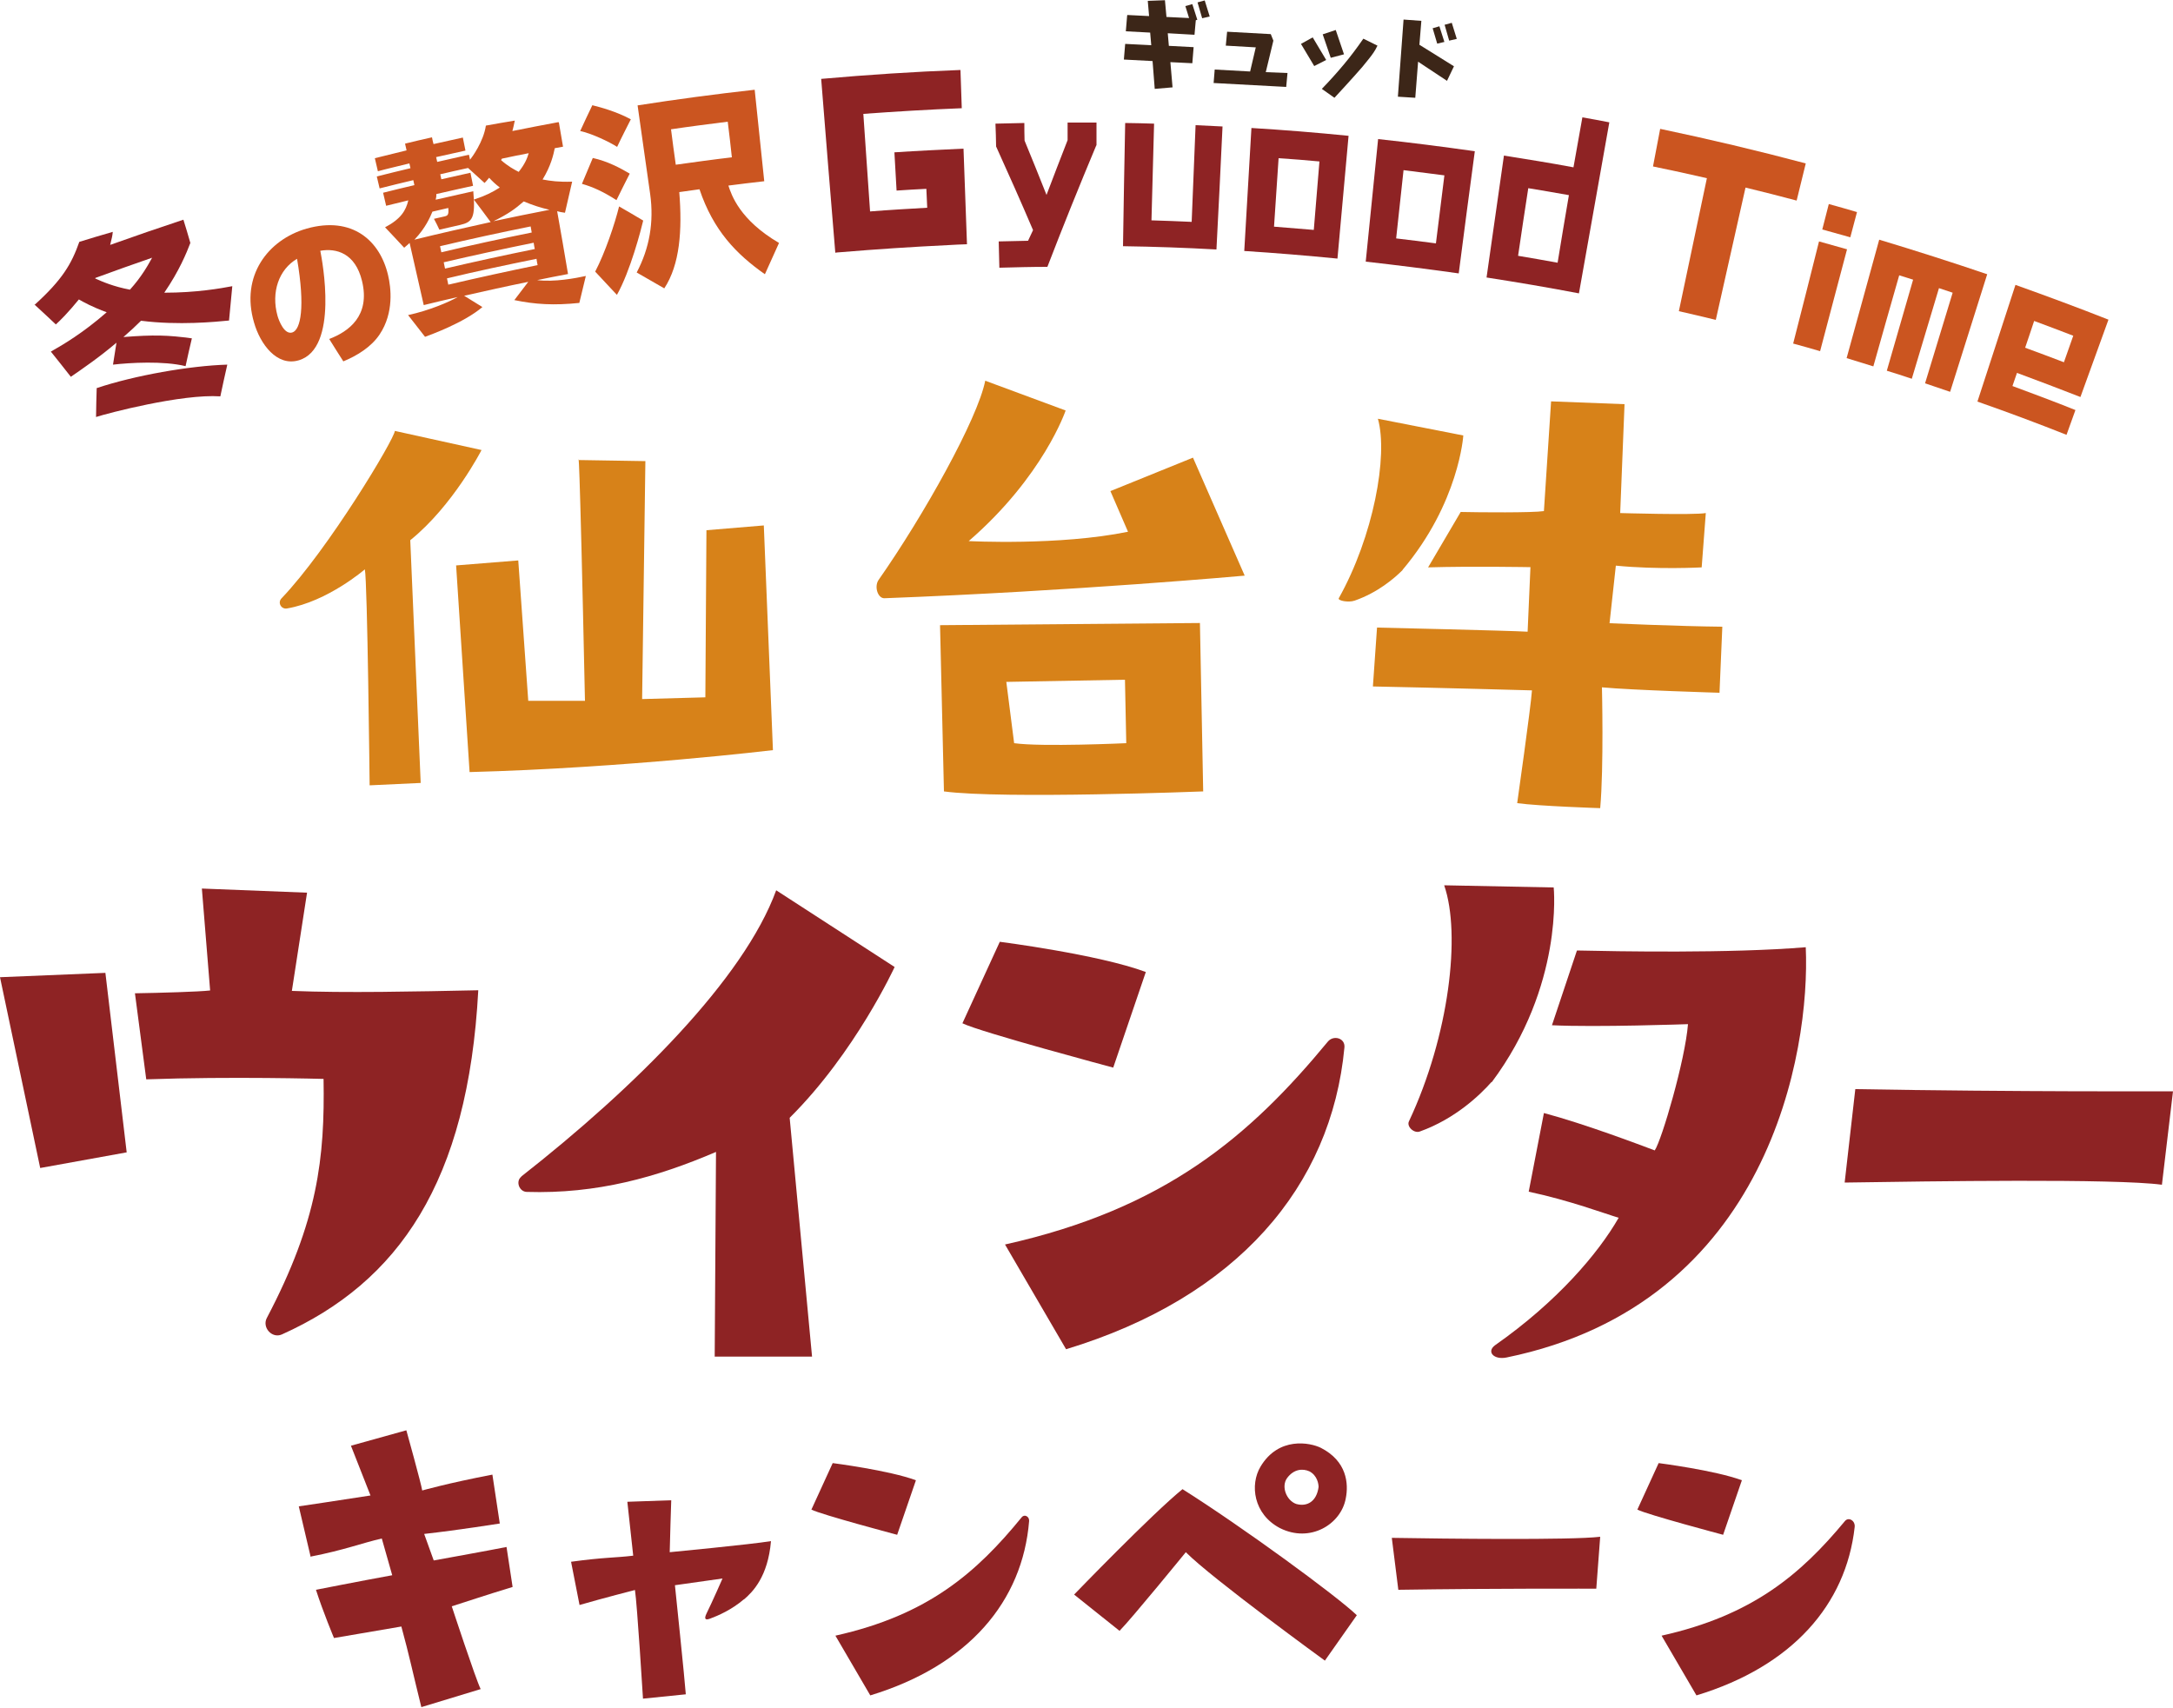 <?xml version="1.0" encoding="UTF-8"?>
<svg xmlns="http://www.w3.org/2000/svg" version="1.1" viewBox="0 0 1000 786">
  <defs>
    <style>
      .cls-1 {
        fill: #8e2324;
      }

      .cls-2 {
        fill: #d78219;
      }

      .cls-3 {
        fill: #cb5520;
      }

      .cls-4 {
        fill: #3c2618;
      }
    </style>
  </defs>
  <!-- Generator: Adobe Illustrator 28.7.2, SVG Export Plug-In . SVG Version: 1.2.0 Build 154)  -->
  <g>
    <g id="_レイヤー_1" data-name="レイヤー_1">
      <g>
        <g>
          <g>
            <path class="cls-1" d="M412.9,706.3s-35-9.3-39.5-11.6l9.8-21.4s25.9,3.3,38.3,7.9l-8.6,25ZM384.5,752.7c42.6-9.5,64.9-29,85.7-54.5,1.2-1.5,3.5-.4,3.4,1.7-3,37-27.8,66.5-73.1,80.3l-16-27.4Z"/>
            <path class="cls-1" d="M793,706.3s-35-9.3-39.5-11.6l9.8-21.4s25.9,3.3,38.3,7.9l-8.6,25ZM764.7,752.7c41.7-9.3,63.9-28.1,84.3-52.7,1.7-2.1,4.9-.2,4.5,2.8-4,35.6-28.7,64-72.8,77.4l-16-27.4Z"/>
            <path class="cls-1" d="M143,716.6l-5.5-23.4s19-2.8,33-5l-9-22.9,25.5-7.1s6.9,24.8,7.3,27.7c0,0,11.9-3.4,32.3-7.3l3.4,22.5s-18.8,3-34.8,4.8l4.4,12.2s25.5-4.6,33.5-6.2l2.8,18.4c-14.4,4.4-17.9,5.7-28,8.9,0,0,11,33.5,13.3,38.1l-27.3,8.3c-4.1-16.5-5.5-23.6-9.2-37.1l-31,5.3s-5.1-12.2-8.3-22.2c0,0,20.8-4.1,35.1-6.7l-4.8-16.9c-9.2,2.1-17.2,5.3-32.6,8.3Z"/>
            <path class="cls-1" d="M342.3,736c-5.6,4.8-11.8,7.5-15.6,8.9-2.4.9-2.6-.2-1.6-2.3,2.8-5.7,7.4-16.2,7.4-16.2l-21.9,3.1s4.6,44.2,5,50.2l-19.7,2s-2.7-43.8-3.7-50c0,0-14.5,3.7-25.5,6.9l-3.9-19.9c15.3-2.1,20.4-1.8,28.6-2.8l-2.7-24.8,20.2-.7s-.7,21.1-.7,23.9c0,0,37.6-3.6,46.6-5.1-1.4,16.4-8.4,23.4-12.5,26.9Z"/>
            <path class="cls-1" d="M544.2,685.3c27.3,17.2,70.8,49,80.2,58l-14.7,20.9s-52-37.8-64-49.9c0,0-24.7,30.3-30.5,36.2l-20.9-16.7s36-37.3,50-48.6ZM589,703.2c-12.2-6.4-13.9-20-8.9-28.3,8.3-13.9,22.8-11.1,27.8-8.6,11.9,6.1,12.8,16.4,11.4,23.3-2.2,11.9-16.4,20.6-30.3,13.6ZM596.5,692.1c5,1.4,9.4-1.1,10.3-7.8,0-1.4-.6-5.3-4.2-7.2-3.1-1.4-7.2-1.1-10.3,3.1-2.8,3.9-.3,10.3,4.2,11.9Z"/>
            <path class="cls-1" d="M640.5,707.7c24.3.4,82.6,1.1,95.9-.5l-1.8,23.9s-45.3-.2-91.1.5l-3-23.9Z"/>
          </g>
          <g>
            <path class="cls-1" d="M239.9,541.4c52.3-41,102.4-90.9,117.3-131.7l54.5,35.3s-18.1,39.4-48.3,69.4l10.3,109.9h-44.8l.6-94.2c-27.3,11.7-54.9,19.4-87.1,18.4-3.5-.1-5.2-4.9-2.5-7Z"/>
            <path class="cls-1" d="M512.3,491.3s-61.4-16.4-69.4-20.4l17.2-37.5s45.4,5.8,67.2,13.9l-15,44ZM462.5,572.7c73.6-16.4,112.6-49.8,148.6-93.4,2.6-3.1,8-1.6,7.6,2.7-6,64-49.4,115-128.1,138.9l-28.1-48.2Z"/>
            <path class="cls-1" d="M853.8,501.2c74,1.3,146.2,1,146.2,1l-5.1,43c-21.5-2.9-106.7-1.6-146-1l4.9-43Z"/>
            <g>
              <path class="cls-1" d="M686.4,497.9c-5.4,6.1-16.8,17-33,22.8-2.7,1-6.2-2.3-5-4.7,18.5-39.4,24-86.1,16.2-108.6l50.4,1s4.7,45.1-28.5,89.6Z"/>
              <path class="cls-1" d="M831,435.9c-35,2.9-87.1,1.9-105.3,1.5l-11.5,34.4c20.3,1,62.6-.5,62.6-.5-1.3,16.6-12.1,53.4-15.3,58.1-6.7-2.5-31.9-12.1-51-17.2l-7,36.2c18.8,4,35,10.1,41.4,12-9.4,16.4-28.3,38.6-56.8,58.6-4.2,3-.7,6.9,5.2,5.7,121.1-24.8,139.8-141.3,137.7-188.7Z"/>
            </g>
            <path class="cls-1" d="M134.3,456.1l7-45.3-48.4-1.9,3.8,46.9c-5.2.6-22.8,1.1-34.6,1.3l5.2,39.6c38.8-1.4,81.6-.2,81.6-.2.6,36.4-2.6,65.3-26.1,110-2.3,4.3,2.3,9.6,6.9,7.6,53.6-24.1,85.7-70,90.4-158.4-29,.6-61.2,1.3-85.7.3Z"/>
            <polygon class="cls-1" points="0 449.7 48.5 447.7 58.3 530.3 18.5 537.5 0 449.7"/>
          </g>
          <g>
            <g>
              <path class="cls-2" d="M167.9,262s-17.1,14.8-35.8,18c-2.7.5-4.5-2.7-2.5-4.7,21.5-22.5,52-73.4,52.1-77l39.9,8.8s-13.1,25.6-32.8,41.5l4.8,111.7-23.5,1.1s-1-93.7-2.2-99.4Z"/>
              <path class="cls-2" d="M269.2,322.6c-2.7-125.9-3-110.6-3-110.9l30.8.5-1.5,109.5,29.1-.8.5-76.9,26.4-2.2,4.2,103.4s-68,8.2-139.6,10.1l-6.2-95.1,28.6-2.3,4.6,64.6h26Z"/>
            </g>
            <path class="cls-2" d="M445.8,249s41.6,2.2,73.3-4.3l-8.1-18.7,38-15.4,23.8,54.3s-78.5,7.1-165.8,10.4c-3,.1-4.8-5.3-2.7-8.4,20.8-29.7,45.6-74.1,49.1-91.7l37,13.7s-10.2,30.3-44.6,60.1ZM432.6,287.7l119.6-1,1.5,77.5s-92.4,3.6-119.3,0l-1.8-76.5ZM463.1,313.8l3.6,28.2c12.7,1.8,51.6,0,51.6,0l-.6-29.2-54.6,1Z"/>
            <g>
              <path class="cls-2" d="M791.3,318.9l1.3-30.5c-20.2-.2-51.9-1.6-51.9-1.6l2.9-26.5c19.3,1.9,39.5.8,39.5.8l1.9-25c-5.5,1-39.4,0-39.4,0l2-50.1-33.8-1.3-3.3,50.5c-5.3.8-29.4.6-38.3.4l-15,25.5c20-.6,47.1-.1,47.1-.1l-1.3,29.7c-8-.5-69.3-1.9-69.3-1.9l-1.9,27.1c30.5.6,73.2,1.8,73.2,1.8-.5,7.5-6.8,51.9-6.8,51.9,10.3,1.4,38.2,2.3,38.2,2.3,1.7-19.1.8-55.6.8-55.6,13.6,1.3,54.2,2.5,54.2,2.5Z"/>
              <path class="cls-2" d="M645.5,262.3c-3.9,3.9-11.5,10.4-22.1,14.1-2.9,1-7.9,0-7.3-1.1,15.9-28.4,22.8-65.6,18-82.6l39.3,7.7s-1.9,31-28,61.9Z"/>
            </g>
          </g>
        </g>
        <g>
          <g>
            <path class="cls-1" d="M15.9,140.3c12.8-11.6,17-18.8,20.6-29,5.1-1.6,10.2-3.1,15.4-4.6-.2,2-.4,2.7-1.2,6,11.2-4,22.5-7.9,33.7-11.6,1.1,3.6,2.2,7.1,3.2,10.7-1.8,4.7-5.1,12.8-12,22.9,14.8,0,26-2,31.3-3-.5,5.3-1,10.5-1.5,15.8-6.1.6-23.3,2.3-40.5.1-2.4,2.4-4.9,4.7-8.1,7.5,14-1.1,20.5-.9,31.5.6-1,4.3-2,8.5-2.9,12.8-10.2-2.5-25.6-1.6-33.4-.7.5-3.4,1.1-6.7,1.6-10.1-8,6.8-15.8,12.1-21,15.7-3-3.9-6.1-7.7-9.2-11.6,5.5-3.1,14.7-8.5,25.7-18.1-6.6-2.4-10.7-4.7-12.8-5.9-5,6.1-8.4,9.5-10.6,11.5-3.3-3.1-6.6-6.2-10-9.3ZM44.5,178.6c17.3-5.8,42.8-10.3,60.1-10.8-1.1,4.9-2.2,9.7-3.2,14.6-17.8-1.2-52,7.8-57.2,9.5,0-4.4.2-8.8.3-13.3ZM43.7,128.1c3.3,1.5,8.6,3.8,16.1,5.2,5.4-6,8.2-11.1,10.2-14.7-8.7,3-17.4,6.1-26.1,9.3,0,0,0,.2-.1.2Z"/>
            <path class="cls-3" d="M151.5,156c8.9-3.4,19-10.6,15.1-26.7-3.1-12.8-11.8-15.2-19.2-13.9.9,4.6,8.6,44.9-9.9,50.4-10.1,3-17.8-7.5-20.6-17.4-6.3-21.4,6.4-38.1,24.2-43.2,21-5.9,33.8,5.5,37.5,21.5,1.3,5.5,2.8,17.2-3.9,27.2-3.8,5.7-10.2,9.7-16.7,12.4-2.2-3.4-4.3-6.8-6.5-10.3ZM127.7,145.3c.7,2.5,3.2,8.8,6.8,7.7,3.9-1.2,6-11.7,2.2-33.9-8.4,4.9-12,15.4-9,26.2Z"/>
            <path class="cls-3" d="M257.2,56.4c.6,3.7,1.3,7.4,1.9,11.1-1.3.2-2.5.5-3.8.7-.6,2.9-1.7,8-5.6,14.4,3.8.7,7.4,1.2,13.6,1-1.1,4.8-2.2,9.5-3.3,14.3-1.9-.3-2.2-.3-3.6-.7,1.7,9.6,3.4,19.3,5,28.9-4.7.9-9.5,1.8-14.2,2.8,7.9,1,17.8-.9,22.4-1.9-1,4.1-2,8.3-3,12.4-11.7,1.2-20.3.7-29.9-1.3,2.1-2.8,4.3-5.6,6.4-8.4-9.9,2-19.7,4.2-29.5,6.4,2.8,1.7,5.6,3.5,8.4,5.2-8.6,7.3-24,12.8-26.4,13.7-2.6-3.3-5.2-6.7-7.8-10,9.7-2.1,18.8-6,22.8-8.3-5.2,1.2-10.4,2.4-15.6,3.7-2.2-9.5-4.3-19.1-6.5-28.6-1,.9-1.3,1.2-2.5,2.2-2.9-3.2-5.9-6.3-8.8-9.4,7.4-3.9,9.6-7.8,10.7-12.4-3.4.8-6.8,1.7-10.2,2.5-.5-2-.9-4-1.4-6,4.8-1.2,9.6-2.4,14.4-3.5-.2-.8-.3-1.5-.5-2.3-5.2,1.2-10.3,2.5-15.5,3.8-.4-1.8-.9-3.7-1.3-5.5,5.2-1.3,10.4-2.6,15.5-3.8-.2-.7-.3-1.4-.5-2.2-4.8,1.2-9.7,2.3-14.5,3.6-.5-2-.9-4-1.4-6,4.8-1.2,9.7-2.4,14.6-3.6-.2-1-.5-2.1-.7-3.1,4.1-1,8.2-2,12.4-2.9.2,1,.4,2.1.7,3.1,4.5-1,9-2,13.5-3,.4,2,.8,4,1.2,6-4.5,1-9,2-13.5,3,.2.7.3,1.5.5,2.2,4.9-1.1,9.7-2.2,14.6-3.3.2.8.3,1.5.5,2.3.9-1.1,6.2-8.3,7.3-15.7,4.4-.8,8.9-1.6,13.3-2.3-.4,2.2-.7,3.1-1.1,4.8,7-1.4,14.1-2.8,21.2-4.1ZM218.2,91.8c5.4-1.8,8.3-3.3,11.8-5.5-2.3-1.8-3.3-2.8-4.9-4.5-.9,1.1-1.6,1.9-2.1,2.4-2.5-2.3-5.1-4.6-7.6-6.9-4.3.9-8.5,1.9-12.8,2.9.2.8.3,1.5.5,2.3,4.5-1,8.9-2,13.4-3,.4,2,.8,4,1.2,6-5.6,1.2-11.2,2.5-16.9,3.8,0,1.1,0,1.4-.3,2.6,5.8-1.3,11.5-2.6,17.3-3.9,1.1,12.3-.4,14.2-6,15.5-3.2.7-6.4,1.5-9.6,2.2-.8-1.7-1.6-3.4-2.5-5,1.5-.3,2.9-.7,4.4-1,1.9-.4,2.5-.6,2.2-4-2.4.6-4.9,1.1-7.3,1.7-1,2.4-3.2,7.6-8.3,12.9,11.7-2.9,23.4-5.5,35.1-8.1-2.5-3.4-5.1-6.9-7.7-10.3ZM244.2,104.2c-13.9,2.8-27.8,5.8-41.7,9.1.2.9.4,1.9.6,2.8,13.8-3.3,27.7-6.3,41.6-9.1-.2-.9-.3-1.9-.5-2.8ZM245.6,111.7c-13.8,2.8-27.7,5.8-41.4,9,.2,1,.4,1.9.6,2.9,13.7-3.2,27.5-6.2,41.3-9-.2-1-.4-1.9-.5-2.9ZM246.9,119.1c-13.8,2.8-27.5,5.7-41.2,9,.2,1,.4,1.9.6,2.9,13.7-3.2,27.4-6.2,41.1-9-.2-1-.4-1.9-.5-2.9ZM253.1,96.6c-4.6-1.1-7.4-2-12.1-3.9-4,3.5-7.2,5.8-13.9,9.1,8.7-1.9,17.3-3.6,26-5.3ZM231,73c-.2.3-.3.4-.4.7,3.3,2.9,6,4.3,8.1,5.4,2.9-3.7,3.9-6.2,4.6-8.6-4.1.8-8.2,1.6-12.3,2.5Z"/>
            <path class="cls-3" d="M296,101.5c-1,4.2-5.9,23.2-12.1,34.2-3.3-3.6-6.7-7.1-10-10.7,4.6-8.8,9-21.9,11-30,3.7,2.1,7.4,4.3,11.1,6.5ZM272.8,72.7c6.8,1.5,12.6,4.6,17,7.2-2.1,4.1-4.1,8.1-6.1,12.2-6.1-3.9-10.9-6.1-15.9-7.5,1.7-4,3.3-7.9,5-11.9ZM272.5,48.4c4.1,1,11.3,3,17.8,6.5-2.1,4.2-4.3,8.4-6.3,12.7-3.5-2.3-12-6.3-17-7.3,1.8-4,3.7-7.9,5.6-11.9ZM293.4,48.5c17.9-2.8,35.9-5.2,53.9-7.2,1.5,14,2.9,28,4.4,42.1-5.5.6-11,1.3-16.5,2,1.4,4.3,5.2,15.8,23.3,26.4-2.2,4.8-4.3,9.6-6.5,14.4-13.2-9.3-23.7-20.1-30.1-39.1-3.1.4-6.2.9-9.3,1.3,1.4,17.6.3,33.3-6.9,44.3-4.2-2.4-8.5-4.9-12.7-7.3,5.9-11.2,8-23.2,6.2-36.1-1.9-13.6-3.9-27.2-5.8-40.9ZM311,75.8c8.6-1.2,17.2-2.4,25.8-3.4-.6-5.5-1.2-10.9-1.9-16.4-8.7,1.1-17.4,2.2-26.1,3.5.7,5.5,1.4,10.9,2.2,16.4Z"/>
            <path class="cls-1" d="M426.3,86.9c-4.6.2-9.1.5-13.7.8-.3-5.9-.7-11.7-1-17.6,10.6-.7,21.2-1.2,31.8-1.7.5,14.7,1.1,29.3,1.6,44-2.9.1-5.8.2-8.7.4-16.7.8-33.3,1.9-50,3.3-.6,0-1.3.1-1.9.2-2.2-26.7-4.4-53.3-6.5-80,21.4-1.9,42.7-3.3,64.1-4.1.2,5.9.4,11.7.6,17.6-15.1.6-30.2,1.5-45.3,2.6,1,15,2.1,29.9,3.1,44.9,8.8-.7,17.5-1.2,26.3-1.7-.1-2.9-.3-5.9-.4-8.8Z"/>
            <path class="cls-1" d="M504.5,66.9c-7.8,18.6-15.3,37.2-22.5,55.9-7.4,0-14.7.2-22.1.4-.1-4-.2-8.1-.3-12.1,4.5-.1,9-.2,13.5-.3.8-1.6,1.5-3.3,2.3-4.9-5.5-12.9-11.2-25.7-17-38.5,0-3.5-.2-7-.3-10.5,4.4-.1,8.8-.2,13.3-.3,0,2.7,0,5.4.1,8.1,3.4,8.3,6.8,16.6,10.1,25,3.2-8.4,6.4-16.8,9.7-25.2,0-2.7,0-5.4,0-8.1,4.4,0,8.8,0,13.3,0,0,3.5,0,7,0,10.5Z"/>
            <path class="cls-1" d="M559.7,114.8c-14.3-.8-28.6-1.3-42.9-1.5.3-18.9.6-37.8,1-56.7,4.4,0,8.8.2,13.3.3-.4,14.8-.8,29.7-1.2,44.5,6.2.2,12.3.4,18.5.7.6-14.8,1.2-29.7,1.8-44.5,4.1.2,8.3.4,12.4.6-.9,18.9-1.8,37.8-2.8,56.6Z"/>
            <path class="cls-1" d="M615.5,119c-14.3-1.4-28.6-2.6-42.9-3.5,1.1-18.9,2.2-37.7,3.3-56.6,14.9.9,29.8,2.1,44.7,3.6-1.7,18.8-3.4,37.6-5.1,56.4ZM586.2,104.3c6.1.5,12.3,1,18.4,1.5.9-10.5,1.7-21,2.6-31.5-6.3-.6-12.6-1.1-18.8-1.5-.7,10.5-1.4,21-2.1,31.5Z"/>
            <path class="cls-1" d="M671.2,125.8c-14.2-2-28.5-3.8-42.7-5.4,1.9-18.8,3.8-37.6,5.7-56.4,14.9,1.6,29.7,3.5,44.5,5.6-2.5,18.7-5,37.4-7.4,56.2ZM642.4,109.7c6.1.7,12.2,1.5,18.4,2.3,1.3-10.4,2.6-20.9,3.9-31.3-6.3-.8-12.5-1.6-18.8-2.4-1.1,10.5-2.3,20.9-3.4,31.4Z"/>
            <path class="cls-1" d="M726.6,135c-14.1-2.7-28.3-5.1-42.5-7.3,2.7-18.7,5.3-37.4,8-56.1,10.7,1.7,21.4,3.4,32,5.4.5-3.2,3.6-19.8,4.1-23,4.1.7,8.3,1.5,12.4,2.3-3.8,21.8-10.2,57-14,78.8ZM698.5,117.7c6.1,1,12.2,2.1,18.3,3.2,1.7-10.4,3.4-20.7,5.2-31.1-6.2-1.1-12.5-2.2-18.7-3.2-1.6,10.4-3.2,20.8-4.7,31.2Z"/>
            <path class="cls-3" d="M803.3,86.2c-4.6,20.3-9.1,40.7-13.7,61-5.7-1.4-11.3-2.7-17-4,4.3-20.4,8.6-40.8,12.9-61.2-8.2-1.9-16.5-3.7-24.8-5.4,1.1-5.8,2.2-11.5,3.3-17.3,22.4,4.7,44.8,10,67,15.9-1.4,5.7-2.8,11.4-4.2,17.1-7.9-2.1-15.7-4.1-23.6-6Z"/>
            <path class="cls-3" d="M854.6,97.5c-1,3.9-2.1,7.8-3.1,11.7-4.3-1.2-8.6-2.4-12.9-3.6,1-3.9,2-7.8,3-11.7,4.3,1.2,8.7,2.4,13,3.7ZM850,114.7c-4.1,15.6-8.3,31.2-12.4,46.9-4.1-1.2-8.3-2.4-12.4-3.5,4-15.7,8-31.3,11.9-47,4.3,1.2,8.6,2.4,12.8,3.6Z"/>
            <path class="cls-3" d="M897.4,180.3c-3.8-1.3-7.7-2.6-11.5-3.9,4.2-13.9,8.5-27.8,12.7-41.7-2.1-.7-4.2-1.4-6.3-2.1-4.2,13.9-8.3,27.8-12.5,41.7-3.8-1.3-7.7-2.5-11.5-3.7,4-14,8.1-27.9,12.1-41.9-2.1-.7-4.2-1.3-6.4-2-4,14-8,28-11.9,41.9-4.1-1.3-8.2-2.5-12.3-3.8,5-18.2,10-36.3,15-54.5,16.6,5,33.2,10.3,49.7,15.9-5.7,18-11.3,35.9-17,53.9Z"/>
            <path class="cls-3" d="M926,177.6c9.7,3.6,19.4,7.2,29.1,11.1-1.4,3.8-2.7,7.6-4.1,11.4-13.6-5.4-27.3-10.5-41-15.3,5.8-17.9,11.7-35.8,17.5-53.7,14.3,5.1,28.6,10.4,42.8,16-4.3,11.9-8.6,23.7-12.9,35.6-9.7-3.8-19.5-7.5-29.2-11.1-.7,2-1.4,4.1-2.1,6.1ZM931.9,160c6,2.2,11.9,4.4,17.9,6.7,1.4-4.1,2.9-8.1,4.3-12.2-6-2.3-12-4.6-18-6.8-1.4,4.1-2.7,8.2-4.1,12.2Z"/>
          </g>
          <g>
            <path class="cls-4" d="M518.8,6.9l10,.5-.6-7,7.9-.3.7,7.7,10.4.5-1.7-5.5,3.2-.9,2.3,7.2-.7.2-.6,6.7-12.3-.7.5,5.8,11.4.6-.6,7.4-10.1-.5,1,11.6-8.2.7-1-12.8-13.2-.7.6-7.2,12,.6-.5-5.8-11.2-.6.6-7.2ZM553.2,8.3l-2.1-7.2,3.3-.9,2.3,7.4-3.5.8Z"/>
            <path class="cls-4" d="M564.7,14.6l20.1,1.1,1.2,3-3.5,14.5,10,.4-.6,6.4-33.4-1.8.5-6.2,16.3.9,2.6-11.1-13.8-.8.6-6.3Z"/>
            <path class="cls-4" d="M598.7,20.2l5.4-3,6.2,10.4-5.5,2.8-6.1-10.2ZM633.9,21c-.6,1.3-1.2,2.3-1.8,3.2-.6.9-1.3,1.8-2,2.7-2.1,2.7-4.3,5.3-6.6,7.8-3,3.4-6.2,6.8-9.4,10.3l-5.8-4.1c3.6-3.7,7-7.5,10.1-11.2,3.1-3.7,6.1-7.7,9-11.9l6.5,3.2ZM608.7,15.8l6-2,3.8,11.2-6.1,1.6-3.7-10.8Z"/>
            <path class="cls-4" d="M645.9,9l8.2.6-.9,11,15.9,9.9-3.2,6.7-13.3-8.8-1.3,16.6-8-.5,2.6-35.4ZM661.4,20.1l-2.1-7.1,3.1-.9,2.3,7.2-3.4.8ZM666.9,18.7l-2.1-7.3,3.3-.9,2.3,7.4-3.5.8Z"/>
          </g>
        </g>
      </g>
    </g>
  </g>
</svg>